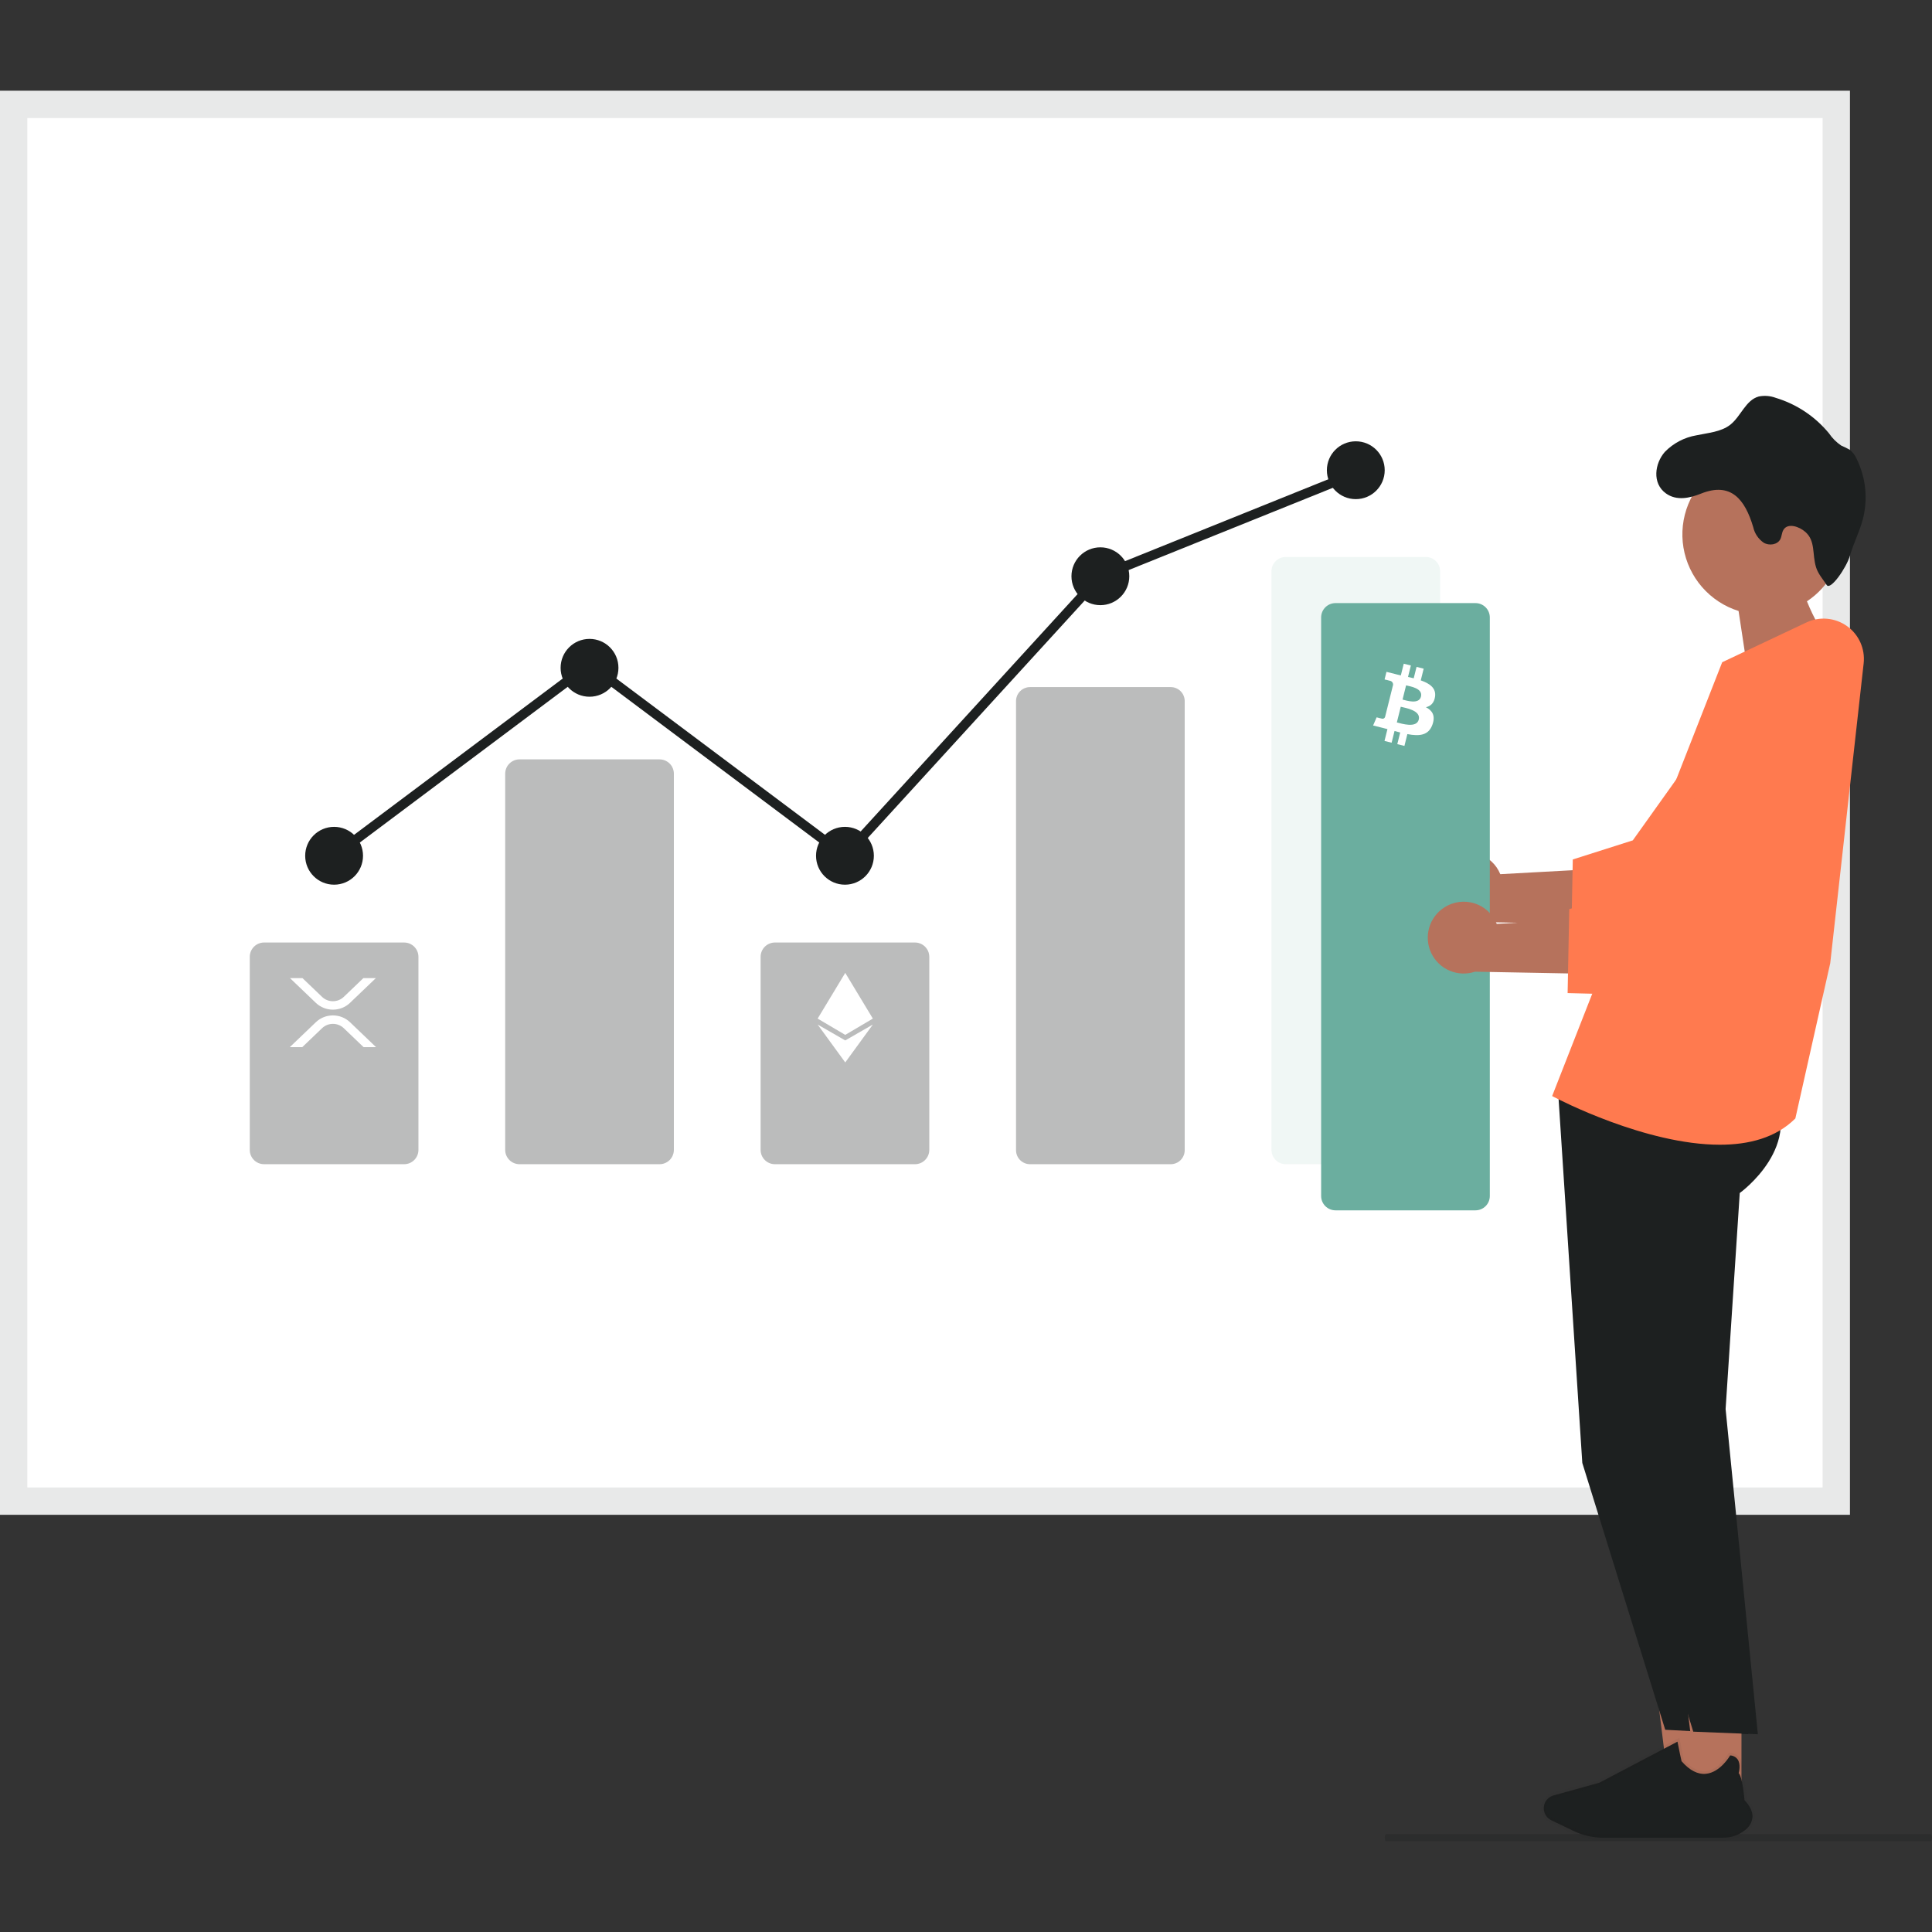 <svg width="560" height="560" viewBox="0 0 560 560" fill="none" xmlns="http://www.w3.org/2000/svg"><rect x="0" y="0" width="560" height="560" fill="#333333" stroke="none"/><g clip-path="url(#clip0_2547_167677)"><path d="M536.215 439.073H0V26.293H536.215V439.073Z" fill="white"/><path d="M536.215 439.073H0V26.293H536.215V439.073ZM7.922 431.15H528.293V34.215H7.922V431.15Z" fill="#1D2020" fill-opacity="0.1"/><path d="M117.14 337.45H76.543C75.444 337.449 74.389 337.012 73.612 336.235C72.835 335.457 72.397 334.404 72.396 333.304V277.339C72.397 276.24 72.835 275.186 73.612 274.409C74.389 273.632 75.444 273.194 76.543 273.193H117.14C118.24 273.194 119.294 273.632 120.071 274.409C120.849 275.187 121.286 276.241 121.287 277.34V333.304C121.286 334.404 120.849 335.458 120.071 336.235C119.294 337.013 118.24 337.45 117.14 337.451V337.45Z" fill="#1D2020" fill-opacity="0.3"/><path d="M105.337 283.503H108.953L101.43 290.701C100.116 291.954 98.344 292.656 96.499 292.656C94.654 292.656 92.882 291.954 91.568 290.701L84.046 283.503H87.662L93.376 288.971C94.209 289.764 95.331 290.209 96.499 290.209C97.668 290.209 98.79 289.764 99.623 288.971L105.337 283.503ZM87.616 303.519H84L91.569 296.277C92.883 295.024 94.655 294.322 96.5 294.322C98.345 294.322 100.117 295.024 101.431 296.277L109 303.519H105.384L99.623 298.007C98.79 297.213 97.668 296.769 96.499 296.769C95.331 296.769 94.209 297.213 93.376 298.007L87.616 303.519Z" fill="white"/><path d="M191.176 337.45H150.578C149.479 337.449 148.425 337.012 147.648 336.234C146.87 335.457 146.433 334.403 146.432 333.304V224.257C146.433 223.158 146.87 222.104 147.647 221.326C148.425 220.549 149.479 220.111 150.578 220.11H191.176C192.275 220.111 193.329 220.549 194.107 221.326C194.884 222.103 195.322 223.157 195.323 224.256V333.303C195.322 334.403 194.884 335.457 194.107 336.234C193.33 337.012 192.276 337.449 191.176 337.45Z" fill="#1D2020" fill-opacity="0.3"/><path d="M265.212 337.45H224.613C223.514 337.449 222.46 337.012 221.682 336.235C220.905 335.457 220.468 334.404 220.466 333.304V277.339C220.468 276.24 220.905 275.186 221.682 274.409C222.46 273.632 223.514 273.194 224.613 273.193H265.211C266.31 273.194 267.364 273.632 268.142 274.409C268.919 275.187 269.356 276.241 269.358 277.34V333.304C269.356 334.403 268.919 335.457 268.142 336.234C267.365 337.012 266.311 337.449 265.212 337.45Z" fill="#1D2020" fill-opacity="0.3"/><path d="M339.246 337.45H298.649C297.574 337.473 296.535 337.069 295.758 336.327C294.98 335.585 294.529 334.565 294.502 333.491V203.116C294.529 202.042 294.98 201.022 295.758 200.28C296.535 199.538 297.574 199.134 298.649 199.157H339.246C340.321 199.134 341.36 199.538 342.138 200.28C342.915 201.022 343.366 202.042 343.393 203.116V333.491C343.366 334.565 342.915 335.585 342.138 336.327C341.36 337.069 340.321 337.473 339.246 337.45Z" fill="#1D2020" fill-opacity="0.3"/><path d="M413.283 337.45H372.685C371.586 337.449 370.532 337.012 369.754 336.235C368.977 335.457 368.539 334.404 368.538 333.304V165.587C368.539 164.488 368.977 163.434 369.754 162.656C370.531 161.879 371.585 161.442 372.685 161.44H413.283C414.382 161.442 415.436 161.879 416.213 162.656C416.991 163.433 417.428 164.487 417.429 165.586V333.303C417.428 334.403 416.991 335.457 416.214 336.234C415.436 337.012 414.382 337.449 413.283 337.45Z" fill="#F0F7F5"/><path d="M96.841 256.43C101.47 256.43 105.222 252.678 105.222 248.049C105.222 243.42 101.47 239.668 96.841 239.668C92.212 239.668 88.46 243.42 88.46 248.049C88.46 252.678 92.212 256.43 96.841 256.43Z" fill="#1D2020"/><path d="M170.877 201.951C175.506 201.951 179.258 198.199 179.258 193.57C179.258 188.941 175.506 185.188 170.877 185.188C166.248 185.188 162.496 188.941 162.496 193.57C162.496 198.199 166.248 201.951 170.877 201.951Z" fill="#1D2020"/><path d="M244.912 256.43C249.541 256.43 253.294 252.678 253.294 248.049C253.294 243.42 249.541 239.668 244.912 239.668C240.284 239.668 236.531 243.42 236.531 248.049C236.531 252.678 240.284 256.43 244.912 256.43Z" fill="#1D2020"/><path d="M318.948 175.409C323.577 175.409 327.329 171.657 327.329 167.028C327.329 162.399 323.577 158.646 318.948 158.646C314.319 158.646 310.567 162.399 310.567 167.028C310.567 171.657 314.319 175.409 318.948 175.409Z" fill="#1D2020"/><path d="M392.983 144.677C397.612 144.677 401.364 140.925 401.364 136.296C401.364 131.667 397.612 127.915 392.983 127.915C388.354 127.915 384.602 131.667 384.602 136.296C384.602 140.925 388.354 144.677 392.983 144.677Z" fill="#1D2020"/><path d="M245.09 249.926L170.877 194.343L97.683 249.169L96.008 246.936L170.88 190.855L244.739 246.18L318.135 165.86L318.43 165.741L392.464 135.911L393.509 138.503L319.765 168.205L245.09 249.926Z" fill="#1D2020"/><path d="M496.55 520.02H483.936L477.936 471.379H496.55V520.02Z" fill="#B6725C"/><path d="M451.478 314.141L458.638 424.032L482.676 501.384L506.713 502.651L491.949 408.41L496.05 345.804C496.05 345.804 515.488 331.845 504.74 315.042L451.478 314.141Z" fill="#1D2020"/><path d="M504.775 520.02H492.168L486.169 471.379H504.781L504.775 520.02Z" fill="#B6725C"/><path d="M499.59 532.678H464.739C461.743 532.672 458.786 531.997 456.084 530.702L449.655 527.61C448.947 527.27 448.36 526.722 447.972 526.039C447.584 525.356 447.413 524.571 447.483 523.788C447.553 523.006 447.86 522.264 448.364 521.661C448.867 521.058 449.542 520.623 450.3 520.414L463.556 516.743L486.227 504.824L486.244 504.91C486.668 507.058 487.329 510.303 487.41 510.494C489.735 513.162 492.126 514.386 494.508 514.141C498.669 513.717 501.434 508.912 501.467 508.863L501.492 508.822H501.533C501.957 508.842 502.37 508.958 502.743 509.161C503.115 509.365 503.436 509.65 503.681 509.997C504.626 511.425 504.047 513.635 503.958 513.961C505.092 515.071 505.606 521.288 505.647 521.785C507.295 523.531 508.07 525.203 507.972 526.762C507.883 527.513 507.637 528.238 507.249 528.887C506.861 529.537 506.34 530.097 505.72 530.531C503.981 531.914 501.823 532.662 499.602 532.652L499.59 532.678Z" fill="#1D2020" stroke="#1D2020" stroke-opacity="0.05" stroke-width="1.5" stroke-miterlimit="10"/><path d="M534.169 154.899C534.168 150.599 532.975 146.384 530.723 142.722C528.471 139.059 525.248 136.092 521.412 134.151C517.576 132.209 513.277 131.369 508.992 131.723C504.707 132.076 500.604 133.611 497.138 136.156C493.673 138.701 490.98 142.156 489.36 146.138C487.74 150.121 487.254 154.474 487.959 158.716C488.663 162.957 490.529 166.921 493.349 170.166C496.17 173.411 499.834 175.811 503.936 177.099L508.436 206.823L531.364 187.716C528.238 183.603 525.678 179.089 523.753 174.294C526.958 172.175 529.587 169.294 531.405 165.909C533.223 162.524 534.172 158.741 534.169 154.899Z" fill="#B6725C"/><path d="M459.707 314.141L466.867 424.032L490.797 501.93L509.525 502.683L500.176 408.412L504.276 345.806C504.276 345.806 523.715 331.847 512.967 315.044L459.707 314.141Z" fill="#1D2020"/><path d="M498.518 331.805C477.041 331.805 451.767 318.681 450.302 317.91L449.895 317.695L499.183 191.955L523.593 180.423C525.473 179.536 527.555 179.166 529.625 179.353C531.695 179.539 533.678 180.274 535.369 181.482C537.061 182.69 538.399 184.327 539.247 186.225C540.094 188.123 540.42 190.212 540.191 192.278L530.504 279.178L520.392 324.186L520.285 324.291C514.702 329.805 506.899 331.805 498.518 331.805Z" fill="#FF7A4F"/><path d="M419.757 248.566C421.034 247.757 422.474 247.237 423.973 247.043C425.473 246.85 426.997 246.987 428.438 247.447C429.879 247.906 431.202 248.675 432.313 249.701C433.424 250.727 434.297 251.984 434.869 253.383L471.576 251.378L461.946 267.873L428.568 267.247C426.154 268.053 423.527 267.945 421.187 266.944C418.846 265.944 416.954 264.119 415.869 261.817C414.783 259.514 414.58 256.894 415.297 254.451C416.015 252.009 417.603 249.915 419.761 248.565L419.757 248.566Z" fill="#B6725C"/><path d="M492.189 274.389L455.408 273.45L455.882 249.12L473.275 243.584L501.804 203.571C503.233 201.569 505.049 199.874 507.145 198.586C509.24 197.298 511.572 196.443 514.003 196.072C516.435 195.7 518.916 195.82 521.3 196.423C523.684 197.027 525.923 198.102 527.885 199.585C529.847 201.069 531.492 202.931 532.722 205.06C533.952 207.19 534.743 209.545 535.047 211.985C535.352 214.426 535.165 216.903 534.496 219.27C533.828 221.636 532.691 223.845 531.155 225.766L492.189 274.389Z" fill="#FF7A4F"/><path d="M482.565 130.983C485.032 128.454 488.237 126.772 491.719 126.179C495.114 125.449 498.838 125.222 501.553 123.093C504.639 120.634 505.997 115.963 509.782 114.926C511.429 114.595 513.135 114.73 514.709 115.317C520.758 117.141 526.128 120.722 530.138 125.603C531.084 127.002 532.288 128.207 533.687 129.152C534.524 129.506 535.341 129.905 536.136 130.346C537.007 131.033 537.693 131.928 538.131 132.948C540.861 138.457 541.49 144.772 539.901 150.712C538.956 154.219 537.247 157.47 536.239 160.998C535.23 164.527 530.569 171.239 529.479 169.572C528.388 167.905 526.987 166.352 526.393 164.429C525.229 160.649 526.28 156.838 523.32 154.206C521.489 152.58 518.177 151.49 516.932 153.589C516.438 154.402 516.469 155.43 516.047 156.274C515.214 157.92 512.806 158.249 511.212 157.304C509.675 156.244 508.595 154.642 508.188 152.82C505.791 144.715 501.708 139.612 493.036 143.079C489.806 144.375 486 145.249 482.894 143.027C478.8 140.106 479.634 134.315 482.565 130.983Z" fill="#1D2020"/><path d="M427.683 350.822H387.086C385.986 350.82 384.933 350.383 384.155 349.606C383.378 348.829 382.94 347.775 382.939 346.676V178.959C382.94 177.86 383.378 176.806 384.155 176.029C384.933 175.252 385.986 174.815 387.086 174.813H427.683C428.783 174.815 429.837 175.252 430.614 176.029C431.392 176.807 431.829 177.861 431.83 178.96V346.676C431.829 347.775 431.392 348.829 430.614 349.606C429.837 350.383 428.783 350.82 427.683 350.822Z" fill="#6BAE9F"/><path d="M415.953 201.958C416.327 199.455 414.421 198.109 411.815 197.211L412.66 193.82L410.595 193.305L409.772 196.607C409.23 196.472 408.672 196.344 408.119 196.218L408.948 192.894L406.885 192.38L406.038 195.77C405.589 195.668 405.148 195.567 404.72 195.46L404.723 195.45L401.876 194.739L401.327 196.944C401.327 196.944 402.858 197.295 402.826 197.316C403.112 197.351 403.372 197.495 403.552 197.72C403.732 197.945 403.817 198.231 403.788 198.517L402.825 202.38C402.898 202.399 402.969 202.422 403.039 202.449L402.822 202.395L401.471 207.807C401.442 207.902 401.394 207.989 401.33 208.065C401.266 208.141 401.188 208.203 401.1 208.249C401.012 208.295 400.916 208.322 400.818 208.331C400.719 208.339 400.62 208.328 400.525 208.297C400.546 208.327 399.025 207.923 399.025 207.923L398 210.287L400.687 210.956C401.187 211.081 401.676 211.213 402.158 211.336L401.304 214.767L403.366 215.281L404.212 211.888C404.775 212.04 405.322 212.182 405.857 212.314L405.014 215.692L407.078 216.207L407.932 212.783C411.452 213.449 414.1 213.18 415.213 209.997C416.111 207.434 415.169 205.955 413.317 204.99C414.665 204.678 415.681 203.791 415.953 201.958L415.953 201.958ZM411.236 208.572C410.597 211.136 406.282 209.75 404.882 209.402L406.016 204.858C407.415 205.207 411.902 205.899 411.237 208.572H411.236ZM411.874 201.921C411.292 204.253 407.699 203.068 406.534 202.778L407.561 198.656C408.727 198.947 412.481 199.489 411.874 201.921Z" fill="white"/><path d="M418.729 262.968C420.006 262.158 421.445 261.638 422.945 261.444C424.445 261.251 425.969 261.389 427.41 261.848C428.851 262.307 430.173 263.077 431.284 264.103C432.396 265.128 433.268 266.385 433.841 267.785L470.545 265.78L460.914 282.274L427.536 281.649C425.122 282.454 422.496 282.347 420.155 281.346C417.815 280.345 415.923 278.52 414.837 276.218C413.752 273.916 413.548 271.295 414.266 268.853C414.983 266.41 416.571 264.316 418.729 262.966V262.968Z" fill="#B6725C"/><path d="M491.163 288.792L454.382 287.853L454.856 263.523L472.249 257.987L500.778 217.973C502.205 215.964 504.02 214.263 506.116 212.969C508.212 211.674 510.547 210.814 512.982 210.439C515.417 210.064 517.902 210.182 520.291 210.785C522.679 211.388 524.922 212.464 526.887 213.95C528.852 215.436 530.499 217.302 531.729 219.436C532.96 221.57 533.75 223.929 534.052 226.374C534.354 228.819 534.162 231.3 533.487 233.669C532.813 236.039 531.67 238.249 530.125 240.168L491.163 288.792Z" fill="#FF7A4F"/><path d="M559.586 533.706H401.779C401.551 533.706 401.365 533.246 401.365 532.675C401.365 532.105 401.551 531.645 401.779 531.645H559.586C559.814 531.645 560 532.105 560 532.675C560 533.246 559.813 533.706 559.586 533.706Z" fill="#1D2020" fill-opacity="0.3"/></g><path d="M244.998 307.95L253 296.97L244.998 301.573L237 296.97L244.997 307.95H244.998Z" fill="white"/><path d="M245 299.964H245L253 295.244L245 281.996H245L237 295.244L245 299.964Z" fill="white"/><defs><clipPath id="clip0_2547_167677"><rect width="560" height="507.414" fill="white" transform="translate(0 26.293)"/></clipPath></defs></svg>